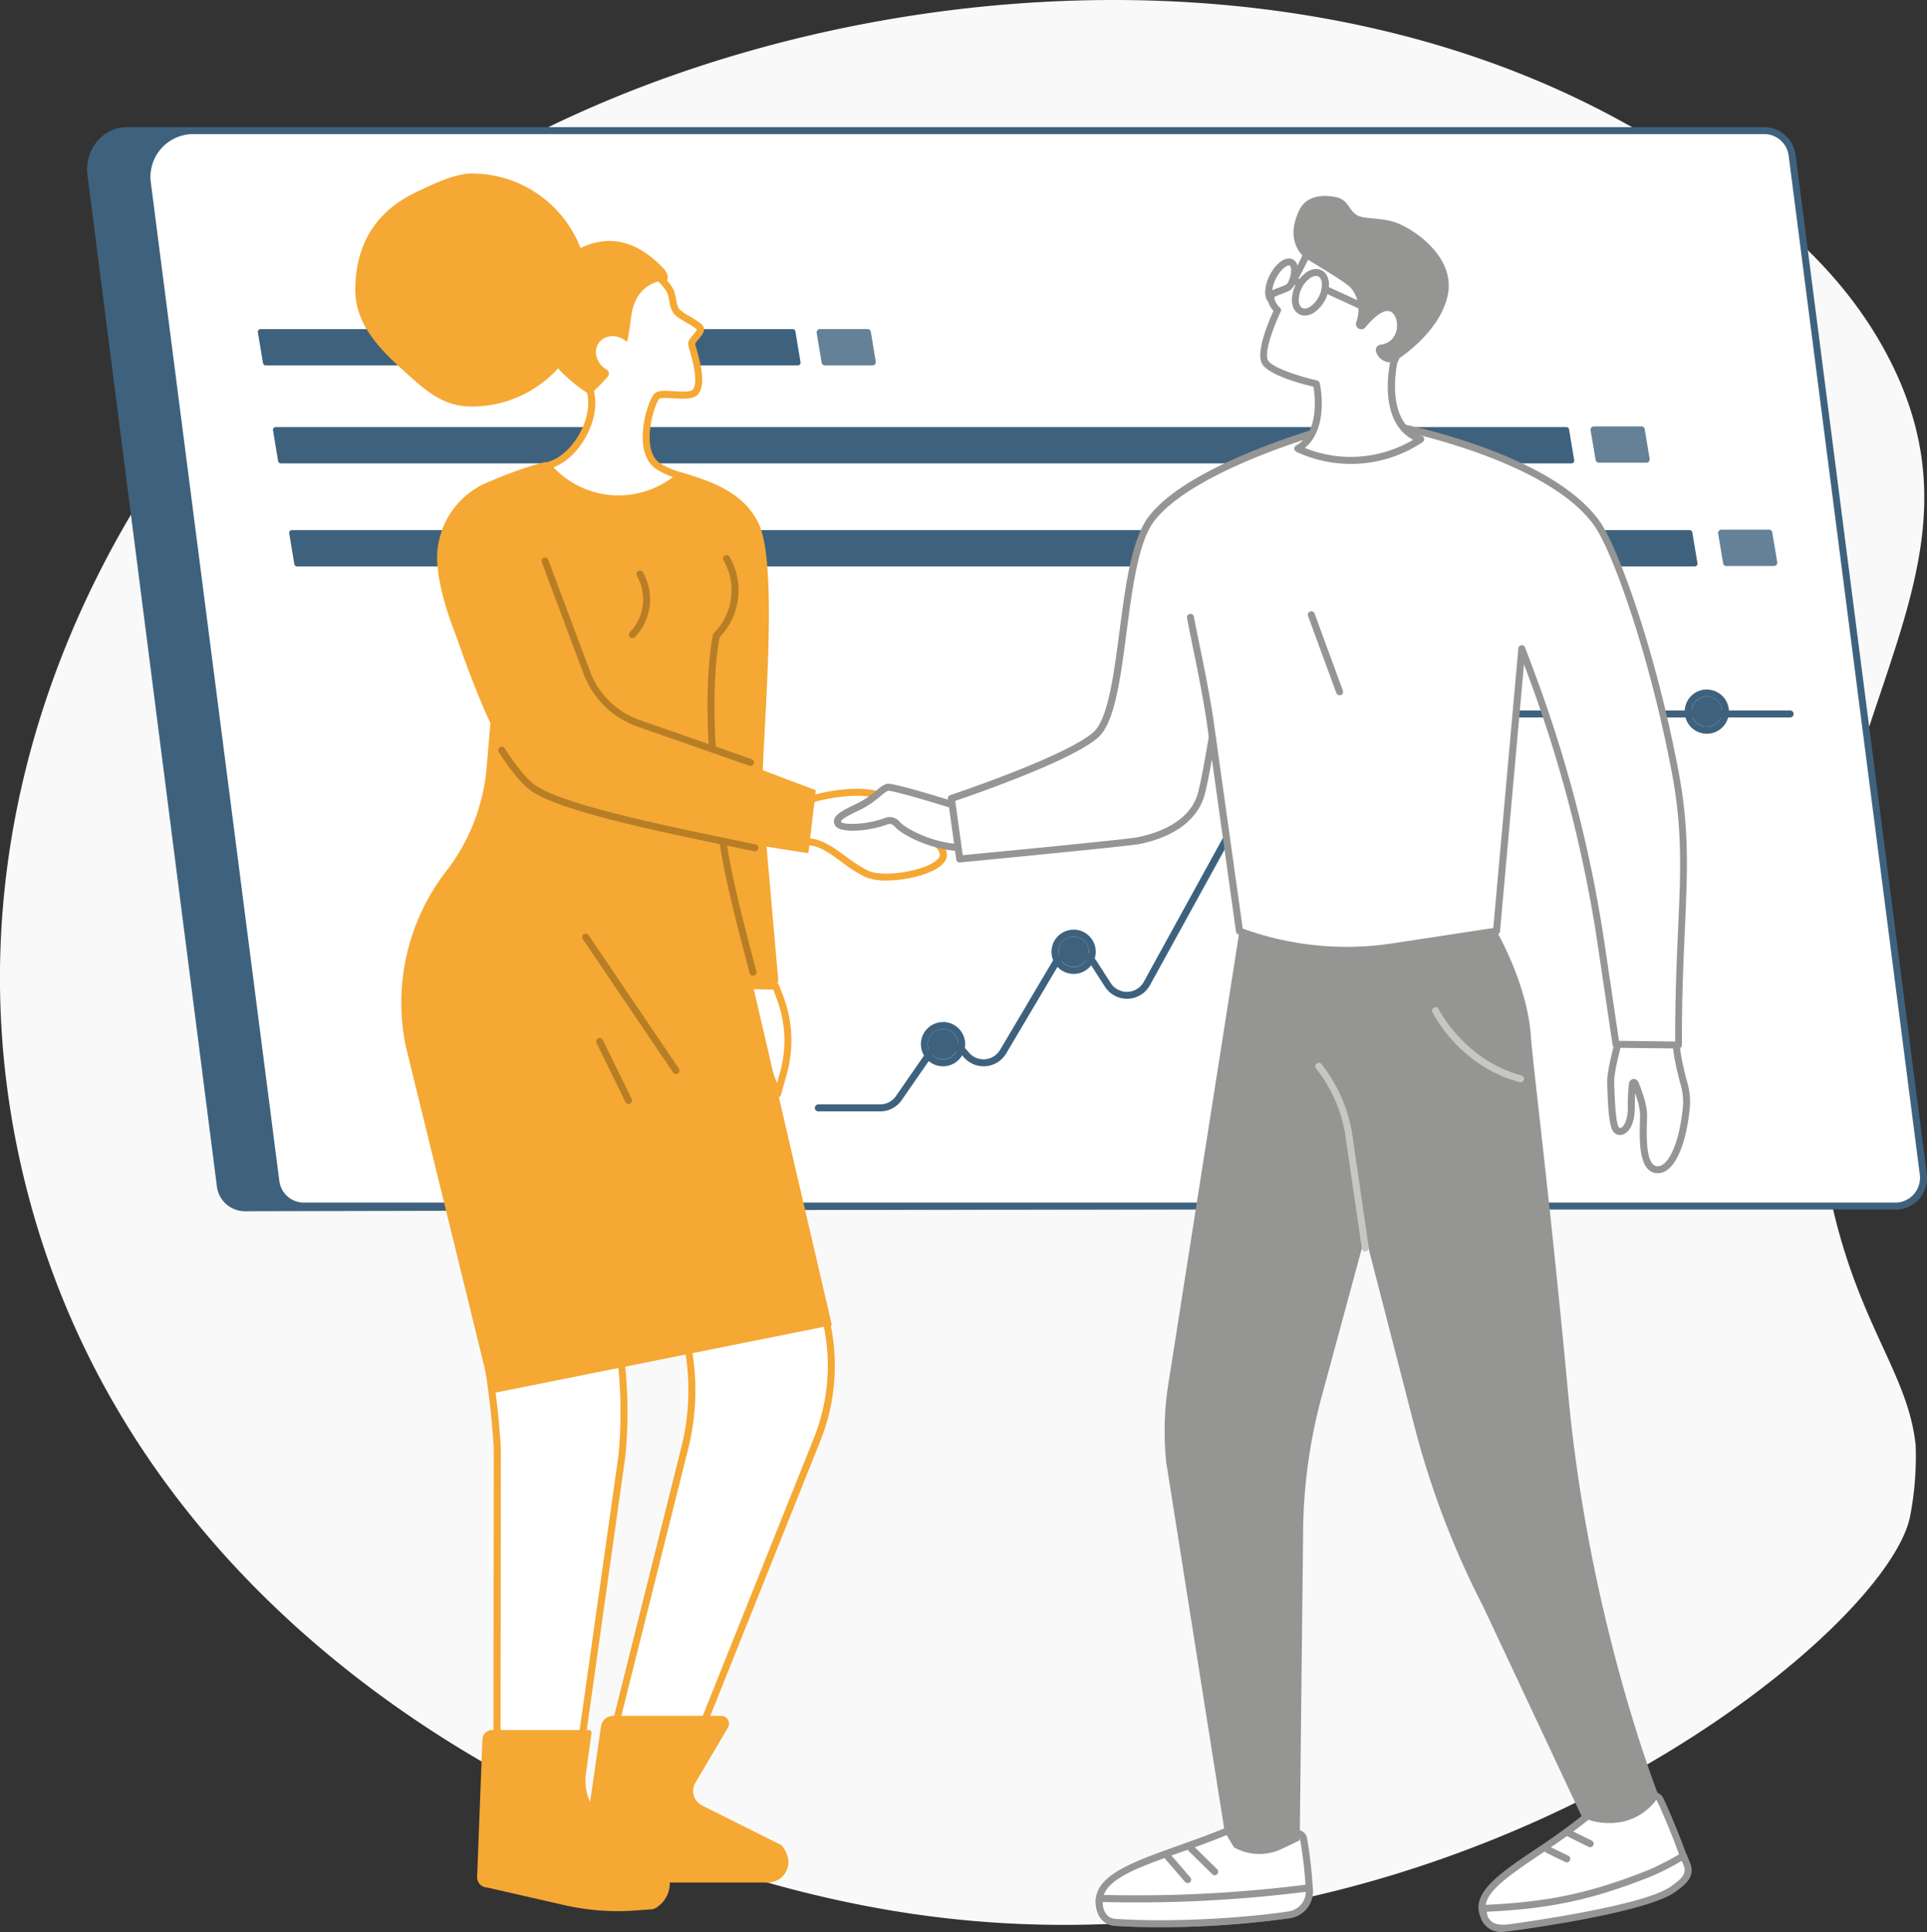 <svg xmlns="http://www.w3.org/2000/svg" viewBox="0 0 857.74 860.14"><rect x="0" y="0" width="857.74" height="860.14" fill="#333333" stroke="none"/><defs><style>.cls-1{fill:#f9f9f9;}.cls-2{fill:#3e627e;}.cls-3{fill:#fff;}.cls-4{fill:#658198;}.cls-5{fill:#f5a833;}.cls-6{fill:#b87e26;}.cls-7{fill:#959594;}.cls-8{fill:#c7c6c5;}</style></defs><title>Tavola disegno 559</title><g id="Illustration"><path class="cls-1" d="M842,161.91C813.33,104,756,72.72,720.48,53.32,566.85-30.55,357.57-8.23,218.46,70c-137.3,77.19-257,260-206.8,458.53C62,727.85,258,830.34,406.22,852.07c235.37,34.51,433.13-122.48,444-177a140.11,140.11,0,0,0,2.47-31.69c-4.18-39.34-36.52-62.71-44-152.35C794.74,326.13,892.31,263.46,842,161.91Z"/><path class="cls-2" d="M831.77,537.67,109,539.25a12.56,12.56,0,0,1-12.45-11L38.93,77.92c-1.4-11,6.58-21.3,17.59-21.3L770,57.26Z"/><path class="cls-3" d="M843.62,537H135.26a12.58,12.58,0,0,1-12.46-11L65.59,81.42A20.63,20.63,0,0,1,86,58.13H785.24a12.57,12.57,0,0,1,12.46,11l58.38,453.64A12.58,12.58,0,0,1,843.62,537Z"/><path class="cls-2" d="M843.62,538.51H135.26a14.17,14.17,0,0,1-14-12.34L64.05,81.62a22.18,22.18,0,0,1,22-25H785.24a14.16,14.16,0,0,1,14,12.34l58.38,453.63a14.13,14.13,0,0,1-14,16ZM86,59.69A19.08,19.08,0,0,0,67.13,81.22l57.21,444.56a11,11,0,0,0,10.92,9.62H843.62a11,11,0,0,0,8.26-3.73,11.13,11.13,0,0,0,2.66-8.72L796.16,69.31a11,11,0,0,0-10.92-9.62Z"/><path class="cls-2" d="M355.13,162.69H118.27a1.22,1.22,0,0,1-1.2-1l-2.29-13.75a1.22,1.22,0,0,1,1.2-1.42H352.84a1.22,1.22,0,0,1,1.2,1l2.29,13.75A1.22,1.22,0,0,1,355.13,162.69Z"/><path class="cls-4" d="M388.34,162.69H367.18a1.47,1.47,0,0,1-1.46-1.24l-2.21-13.22A1.49,1.49,0,0,1,365,146.5h21.16a1.48,1.48,0,0,1,1.46,1.24L389.81,161A1.49,1.49,0,0,1,388.34,162.69Z"/><path class="cls-4" d="M732.86,206H711.7a1.47,1.47,0,0,1-1.46-1.25L708,191.56a1.48,1.48,0,0,1,1.47-1.72h21.16a1.48,1.48,0,0,1,1.46,1.24l2.2,13.22A1.48,1.48,0,0,1,732.86,206Z"/><path class="cls-4" d="M789.61,252H768.44a1.49,1.49,0,0,1-1.46-1.24l-2.2-13.22a1.48,1.48,0,0,1,1.46-1.73H787.4a1.48,1.48,0,0,1,1.47,1.24l2.2,13.22A1.49,1.49,0,0,1,789.61,252Z"/><path class="cls-2" d="M699.52,206.31H125a1.21,1.21,0,0,1-1.2-1l-2.29-13.75a1.21,1.21,0,0,1,1.2-1.42h574.5a1.21,1.21,0,0,1,1.2,1l2.3,13.75A1.22,1.22,0,0,1,699.52,206.31Z"/><path class="cls-2" d="M754.37,252.17H132.22a1.23,1.23,0,0,1-1.21-1l-2.29-13.76a1.21,1.21,0,0,1,1.2-1.41H752.07a1.23,1.23,0,0,1,1.21,1l2.29,13.76A1.21,1.21,0,0,1,754.37,252.17Z"/><path class="cls-2" d="M391.78,494.8H364.14a1.56,1.56,0,0,1,0-3.11h27.64a8.58,8.58,0,0,0,7-3.68l13.36-19.3a11.65,11.65,0,0,1,18.85-.45,8.56,8.56,0,0,0,14.16-.84l23.15-39.11a11.67,11.67,0,0,1,19.85-.37l6.24,9.71a8.56,8.56,0,0,0,14.7-.5l63.13-114.79a11.67,11.67,0,0,1,10.22-6.05H796.94a1.56,1.56,0,0,1,0,3.11H582.48a8.57,8.57,0,0,0-7.5,4.43l-63.13,114.8a11.67,11.67,0,0,1-20,.68l-6.24-9.71a8.56,8.56,0,0,0-14.57.27L447.87,469a11.68,11.68,0,0,1-19.31,1.15,8.55,8.55,0,0,0-13.83.32l-13.36,19.3A11.66,11.66,0,0,1,391.78,494.8Z"/><path class="cls-2" d="M419.76,458.13a6.75,6.75,0,1,1-6.74,6.75A6.75,6.75,0,0,1,419.76,458.13Zm0-3.1a9.85,9.85,0,1,0,9.85,9.85A9.86,9.86,0,0,0,419.76,455Z"/><path class="cls-2" d="M477.88,417a6.75,6.75,0,1,1-6.74,6.74A6.75,6.75,0,0,1,477.88,417Zm0-3.11a9.85,9.85,0,1,0,9.86,9.85A9.86,9.86,0,0,0,477.88,413.88Z"/><path class="cls-2" d="M759.73,310.07a6.75,6.75,0,1,1-6.75,6.75A6.75,6.75,0,0,1,759.73,310.07Zm0-3.1a9.85,9.85,0,1,0,9.85,9.85A9.86,9.86,0,0,0,759.73,307Z"/><path class="cls-2" d="M413,464.88a6.75,6.75,0,1,1,6.74,6.74A6.75,6.75,0,0,1,413,464.88Z"/><path class="cls-2" d="M471.14,423.73a6.75,6.75,0,1,1,6.75,6.75A6.75,6.75,0,0,1,471.14,423.73Z"/><path class="cls-2" d="M753,316.82a6.75,6.75,0,1,1,6.75,6.74A6.75,6.75,0,0,1,753,316.82Z"/><path class="cls-3" d="M352.74,545.82l11.67,31.33a88.69,88.69,0,0,1-.77,63.86L299.45,801.47l40.47,34.4H257l47.83-191.34a105.4,105.4,0,0,0-.81-54.2L289.33,538.4Z"/><path class="cls-5" d="M339.92,837.43H257a1.55,1.55,0,0,1-1.51-1.93l47.83-191.34a104,104,0,0,0-.8-53.41l-14.64-51.93a1.55,1.55,0,0,1,1.67-2l63.41,7.42a1.54,1.54,0,0,1,1.27,1l11.67,31.33a90,90,0,0,1-.78,65L301.31,801l39.62,33.68a1.54,1.54,0,0,1,.45,1.72A1.56,1.56,0,0,1,339.92,837.43Zm-81-3.11H335.7l-37.25-31.66a1.55,1.55,0,0,1-.44-1.76L362.2,640.43A86.91,86.91,0,0,0,363,577.7l-11.33-30.45-60.16-7,14,49.7a107.17,107.17,0,0,1,.83,55Z"/><path class="cls-3" d="M263.7,489.84l12.87,116.64a203.53,203.53,0,0,1,.26,41.95L255.16,801.7l33.5,35.52a4.22,4.22,0,0,1-2.48,7.65l-65-7,.17-193.37a376.16,376.16,0,0,0-4.31-38l-10.48-63.4Z"/><path class="cls-5" d="M286.22,846.42H286l-65-7a1.55,1.55,0,0,1-1.39-1.54l.17-193.37a376.86,376.86,0,0,0-4.28-37.75l-10.48-63.4a1.53,1.53,0,0,1,.47-1.39l57.11-53.29a1.55,1.55,0,0,1,2.6,1l12.87,116.64a204.52,204.52,0,0,1,.26,42.27L256.8,801.18l32.89,34.87a5.77,5.77,0,0,1-3.47,10.37Zm-63.46-9.92,63.5,6.81a2.66,2.66,0,0,0,1.5-4.82,1.5,1.5,0,0,1-.23-.2L254,802.76a1.51,1.51,0,0,1-.41-1.28l21.67-153.27a201.19,201.19,0,0,0-.27-41.56L262.5,493.08l-54.24,50.61,10.34,62.58a379,379,0,0,1,4.33,38.17Z"/><path class="cls-5" d="M294.28,838.12H341.7a9.12,9.12,0,0,0,9.13-10.43,13.07,13.07,0,0,0-3-6.21l-35.27-17.63a7.29,7.29,0,0,1-3-10.23L324,769.18a3.48,3.48,0,0,0-3-5.26H272.93a5.47,5.47,0,0,0-5.41,4.69l-6.07,42.08-3,16.91a7.48,7.48,0,0,0,6.91,8.78Z"/><path class="cls-5" d="M219.09,770.22h43.06a1.16,1.16,0,0,1,1.15,1.31l-2.49,18.1c-.82,6,.68,13.31,5.4,16.87l3.91,2.91,23,18.41c6.83,5.47,6.73,16.08-.43,21.1a5,5,0,0,1-2.53,1.12l-7.56.54a106.63,106.63,0,0,1-31.41-2.4l-34.16-7.81a4.65,4.65,0,0,1-4.65-4.83l2.35-61.14A4.35,4.35,0,0,1,219.09,770.22Z"/><path class="cls-3" d="M345.25,439l1.94,5.07a53.65,53.65,0,0,1,1.58,33.5l-2.64,9.48L327,438.66Z"/><path class="cls-5" d="M346.13,488.63a1.55,1.55,0,0,1-1.44-1l-19.12-48.42a1.53,1.53,0,0,1,.17-1.45,1.61,1.61,0,0,1,1.31-.67l18.23.37a1.56,1.56,0,0,1,1.42,1l1.94,5.06A55.57,55.57,0,0,1,350.26,478l-2.63,9.47a1.57,1.57,0,0,1-1.41,1.14Zm-16.81-48.37,16.56,41.94,1.39-5a52.47,52.47,0,0,0-1.53-32.53l-1.57-4.09Z"/><path class="cls-3" d="M361.68,355.64s18.44-5.52,30.82-1.34c0,0,1.48,7.94,6.72,11.7s18.44,6.06,20.59,13.73-24.76,13.59-34,9.28-17.36-14.26-26.38-14.26S361.68,355.64,361.68,355.64Z"/><path class="cls-5" d="M394.58,392a23.67,23.67,0,0,1-9.47-1.57,63.59,63.59,0,0,1-10.45-6.66c-5.24-3.84-10.19-7.46-15.27-7.46a4.6,4.6,0,0,1-4.33-2.23c-2.84-5,3.9-16.88,5.28-19.22a1.59,1.59,0,0,1,.89-.7c.78-.23,19.06-5.61,31.76-1.33a1.56,1.56,0,0,1,1,1.19c0,.07,1.44,7.38,6.11,10.73A37.36,37.36,0,0,0,406.8,368c6,2.53,12.85,5.4,14.51,11.3.41,1.46.32,3.68-2.4,6C414.16,389.35,403.32,392,394.58,392Zm-31.87-35c-3,5.19-6.34,13.12-4.95,15.56.11.2.38.67,1.63.67,6.1,0,11.69,4.09,17.1,8.05a62.75,62.75,0,0,0,9.93,6.36c6.65,3.08,24.6.34,30.47-4.66,1.19-1,1.67-1.95,1.43-2.8-1.25-4.46-7.35-7-12.73-9.28a39.35,39.35,0,0,1-7.27-3.6c-4.64-3.34-6.56-9.43-7.14-11.76C380.65,352.4,365.81,356.12,362.71,357Z"/><path class="cls-5" d="M334.9,437.76h10.31a1.22,1.22,0,0,0,1.22-1.33c-.84-9.4-5.85-66-7-81-1.24-16.44,8-101-1.59-122-7-15.3-23.8-19.74-34.55-23.17-8.13,7.14-14.59,13-26.26,13-14.19,0-25.72-7.5-34.18-17.58-10,2.44-19.42,6.41-25.68,9a36.58,36.58,0,0,0-22.47,37c2.7,29,24.23,63,24.23,63L216.58,342a87.27,87.27,0,0,1-17.92,45.8,95.86,95.86,0,0,0-18.07,77.89l37.92,154.72L370.28,590Z"/><path class="cls-5" d="M242.57,249.64l18.65,49.81a38.12,38.12,0,0,0,22.25,22.31l79.67,30.07-3.32,28S254,364.51,236.24,350C219.66,336.45,201,276.77,201,276.77Z"/><path class="cls-6" d="M336,379a1.63,1.63,0,0,1-.31,0L327,377.17c-35.76-7.38-80.27-16.57-91.74-25.95-3.75-3.07-8.56-9-13.21-16.38a1.55,1.55,0,1,1,2.62-1.66c4.42,7,9.11,12.81,12.56,15.64,10.87,8.89,56.84,18.38,90.4,25.3l8.67,1.8A1.55,1.55,0,0,1,336,379Z"/><path class="cls-6" d="M334.1,341a1.51,1.51,0,0,1-.51-.08L283,323.23A39.75,39.75,0,0,1,259.76,300l-18.65-49.81A1.55,1.55,0,0,1,244,249.1l18.65,49.81A36.57,36.57,0,0,0,284,320.31L334.62,338a1.55,1.55,0,0,1-.52,3Z"/><path class="cls-6" d="M335.17,434.39a1.55,1.55,0,0,1-1.5-1.16l-.09-.34c-5.55-21.08-10.78-41-13.29-57.69a1.55,1.55,0,1,1,3.07-.46c2.48,16.53,7.7,36.36,13.22,57.36l.09.34a1.56,1.56,0,0,1-1.11,1.9A1.74,1.74,0,0,1,335.17,434.39Z"/><path class="cls-6" d="M317.07,334.5a1.55,1.55,0,0,1-1.55-1.46c-2-34,1.71-49.86,1.88-50.52a1.55,1.55,0,0,1,3,.73c0,.16-3.79,16.13-1.79,49.6a1.55,1.55,0,0,1-1.46,1.64Z"/><path class="cls-6" d="M281.48,284.11a1.55,1.55,0,0,1-1.12-2.63,21.08,21.08,0,0,0,3.12-25.12,1.55,1.55,0,0,1,2.69-1.55,24.21,24.21,0,0,1-3.58,28.83A1.55,1.55,0,0,1,281.48,284.11Z"/><path class="cls-6" d="M319.14,284.18a1.54,1.54,0,0,1-1.08-.43,1.56,1.56,0,0,1,0-2.2,26.95,26.95,0,0,0,4-32.12,1.55,1.55,0,0,1,2.69-1.55,30.09,30.09,0,0,1-4.44,35.83A1.58,1.58,0,0,1,319.14,284.18Z"/><path class="cls-6" d="M300.87,478.13a1.54,1.54,0,0,1-1.28-.68L259.41,418.1a1.55,1.55,0,1,1,2.57-1.75l40.18,59.36a1.55,1.55,0,0,1-1.29,2.42Z"/><path class="cls-6" d="M279.79,491.5a1.55,1.55,0,0,1-1.39-.87l-12.86-26.22a1.55,1.55,0,1,1,2.78-1.37l12.87,26.22a1.56,1.56,0,0,1-.71,2.08A1.7,1.7,0,0,1,279.79,491.5Z"/><path class="cls-3" d="M311.84,146.41c-.16-1.75-8.62-5.43-10.54-7.66s-1.59-5.59-2.71-8.63-5.32-6.73-5.32-6.73c-23.49-28.39-50,3-50,3-5.6,7.83-3.59,19.34-.81,25.88,5.4,12.65,20.25,21.57,20.25,21.57q.22,1,.39,1.89c2.12,11.89-7.47,28.63-19.21,31.47l-.32.08a41.38,41.38,0,0,0,59.11,4.5,38.18,38.18,0,0,1-9.74-4.23c-10.28-6.93-3-29.19-.45-31.26s14.54,1.47,17.16-1.93c3.85-5-1.83-19.95-1.83-21.39,0-.68.94-1.8,1.9-3S311.93,147.34,311.84,146.41Z"/><path class="cls-5" d="M275.37,223.67a43,43,0,0,1-33-15.4,1.56,1.56,0,0,1-.29-1.48,1.58,1.58,0,0,1,1.11-1l.32-.08c10.66-2.57,20.11-18.12,18.05-29.69-.07-.39-.14-.79-.23-1.19-2.86-1.81-15.31-10.24-20.3-21.93-2.59-6.06-5.29-18.65,1-27.39l.08-.1c.53-.63,13.2-15.43,29.22-15.43h.13c8.42,0,16.14,4.2,22.92,12.36.76.68,4.5,4.13,5.66,7.28a21.87,21.87,0,0,1,.92,3.78c.32,1.77.6,3.3,1.51,4.37a26.54,26.54,0,0,0,4.81,3.24c3.9,2.32,5.95,3.61,6.1,5.29s-1.17,3.17-2.44,4.71l-.08.1a14,14,0,0,0-1.45,1.95c.06.31.33,1.26.57,2.12,1.55,5.45,4.41,15.6.92,20.14-2,2.56-6.65,2.27-11.19,2-2.08-.12-5.56-.34-6.22.2-1.26,1.12-4.82,10.57-4.26,18.92.32,4.69,1.87,8,4.6,9.85a36.3,36.3,0,0,0,9.34,4,1.55,1.55,0,0,1,.55,2.65A42.94,42.94,0,0,1,275.37,223.67Zm-29-15.61a39.83,39.83,0,0,0,53.18,4.3,33,33,0,0,1-7.45-3.54c-3.65-2.46-5.73-6.91-6-12.86-.38-8.47,3.12-19,5.43-20.89,1.6-1.3,4.59-1.11,8.37-.89,3,.19,7.58.47,8.54-.78,2.54-3.3-.25-13.19-1.44-17.41a13.84,13.84,0,0,1-.71-3c0-1.22,1-2.38,2.18-3.86l.08-.1a13.74,13.74,0,0,0,1.68-2.33,30.56,30.56,0,0,0-4.54-3c-2.34-1.39-4.55-2.7-5.57-3.9-1.47-1.71-1.85-3.81-2.22-5.84a18.66,18.66,0,0,0-.78-3.26c-.8-2.18-3.8-5.14-4.89-6.1l-.17-.18c-6.19-7.48-13.12-11.29-20.62-11.32-14.29-.08-26.17,13.41-26.92,14.28-5.41,7.62-2.93,18.86-.61,24.31,5.14,12,19.47,20.76,19.61,20.84a1.55,1.55,0,0,1,.71,1c.17.68.31,1.34.42,2C266.87,187.89,257.69,203.79,246.37,208.06Zm64-61.22h0Z"/><path class="cls-5" d="M158.15,129.11c0-20.78,9.66-35.38,27.3-43.66,6.68-3.13,16.7-8.2,24.56-8.2A51.86,51.86,0,1,1,210,181c-13.29,0-21.11-7.7-30.29-15.92C169.13,155.55,158.15,144.46,158.15,129.11Z"/><path class="cls-5" d="M295.89,120.14c-21.56-23.59-41.42-9-49.54-.9a27.81,27.81,0,0,0-7.2,11.8c-2.57,8.82-.12,16.53,2.18,21.92,4.49,10.53,15.21,18.59,19.46,21.48a2.74,2.74,0,0,0,3.38-.25,71.61,71.61,0,0,0,6.34-6.51,2.06,2.06,0,0,0-.52-3.13,8.06,8.06,0,0,1-.89-.59c-3.91-2.89-5-8-2.49-11.43s7.76-3.84,11.66-.95c.27.21.53.42.77.64,1.95-7.12,1.27-13,3.93-18.43a15.31,15.31,0,0,1,13.84-9C298.19,123.16,295.89,120.14,295.89,120.14Z"/><path class="cls-3" d="M738.92,801.09c2.27,4.53,7.69,17.5,10.43,25.4A10.37,10.37,0,0,1,744,839.18c-13.36,6.45-47,12.69-74.82,19.25-1.9.45-5.62.19-8.06-4.11-8.4-14.77,20.85-25.28,47.16-47.18a27.84,27.84,0,0,0,4.84,1.91c4.75,1.4,11.7-.28,15.4-3.56l5.93-5.26A2.86,2.86,0,0,1,738.92,801.09Z"/><path class="cls-7" d="M667.77,860.14a9.15,9.15,0,0,1-8-5.06c-6.5-11.42,6.73-20.34,23.47-31.63a293.83,293.83,0,0,0,24-17.5,1.55,1.55,0,0,1,1.73-.18,26.63,26.63,0,0,0,4.55,1.79c4.18,1.23,10.56-.25,13.93-3.23l5.93-5.26a4.41,4.41,0,0,1,6.88,1.32c2.36,4.72,7.77,17.72,10.5,25.59a11.89,11.89,0,0,1-6.13,14.59c-10.1,4.88-31,9.5-53.09,14.39-7.35,1.62-14.94,3.3-22,5A7.76,7.76,0,0,1,667.77,860.14ZM708.51,809c-8,6.58-16.23,12.13-23.52,17-17.62,11.88-27.35,19-22.51,27.53,2.32,4.08,5.7,3.52,6.35,3.37,7.13-1.68,14.73-3.37,22.09-5,21-4.64,42.64-9.43,52.41-14.15A8.8,8.8,0,0,0,747.88,827c-2.63-7.57-8-20.63-10.34-25.22a1.31,1.31,0,0,0-.92-.7,1.29,1.29,0,0,0-1.13.31l-5.93,5.26c-4.14,3.67-11.71,5.42-16.87,3.89A30.49,30.49,0,0,1,708.51,809Z"/><path class="cls-3" d="M750.9,830c.05.14.09.23.1.28,1.72,5-2.09,7.75-6.35,10.81-12.89,9.27-72,17-72,17s-7.71,1.71-10.74-2.49a5.58,5.58,0,0,1-1.16-1.81c-.26-.89-.89-4.14-.89-4.14,29.91-1.25,48.85-5.51,74.31-15.63,3.18-1.26,12.48-5.9,15.06-7.93C749.25,826.09,749.76,827.21,750.9,830Z"/><path class="cls-7" d="M669.15,860c-2.79,0-6.42-.62-8.48-3.47-.1-.14-.2-.26-.3-.38a5.14,5.14,0,0,1-1.08-1.89c-.28-.94-.87-4-.94-4.3a1.59,1.59,0,0,1,.31-1.26,1.57,1.57,0,0,1,1.15-.59c29-1.21,47.66-5.12,73.81-15.51,3.08-1.23,12.26-5.82,14.68-7.71a1.55,1.55,0,0,1,2.37.58s.53,1.18,1.67,4h0c.06.16.11.27.13.32,2.11,6.11-2.69,9.56-6.92,12.6-13,9.32-69.41,16.84-72.61,17.26A20.46,20.46,0,0,1,669.15,860Zm-7.39-8.86c.19,1,.4,1.87.5,2.23a2.22,2.22,0,0,0,.51.81c.14.16.28.34.42.53,2.37,3.28,9.08,1.89,9.15,1.88l.13,0c.59-.08,58.84-7.77,71.27-16.71,4.43-3.19,7.08-5.33,5.8-9.05l-.09-.2c-.35-.88-.65-1.59-.88-2.16a118.34,118.34,0,0,1-13.81,7C708.8,845.78,690.15,849.8,661.76,851.12Z"/><path class="cls-7" d="M707.83,822.41a1.51,1.51,0,0,1-.68-.16l-9.72-4.8a1.55,1.55,0,1,1,1.37-2.78l9.72,4.79a1.56,1.56,0,0,1-.69,2.95Z"/><path class="cls-7" d="M697.42,829.14a1.51,1.51,0,0,1-.68-.16l-8.48-4.11a1.55,1.55,0,1,1,1.35-2.79l8.48,4.11a1.55,1.55,0,0,1-.67,2.95Z"/><path class="cls-3" d="M580.25,818.71a191.84,191.84,0,0,1,2.55,23,10.52,10.52,0,0,1-9,10.73c-14.9,2.29-48.75,5.23-77.69,3.32-2-.13-5.52-1.48-6.61-6.39-3.76-16.85,26.3-21.47,58.38-34.91l5.78,5.32a10.36,10.36,0,0,0,11.35,1.81l11.11-5.07A2.92,2.92,0,0,1,580.25,818.71Z"/><path class="cls-7" d="M516.33,858c-6.82,0-13.67-.18-20.28-.62-3-.19-6.84-2.3-8-7.6-3.11-14,14.22-20.14,36.17-28,7.09-2.53,15.14-5.39,23.13-8.74a1.56,1.56,0,0,1,1.65.29l5.78,5.33a8.8,8.8,0,0,0,9.65,1.54l11.12-5.07a4.46,4.46,0,0,1,6.26,3.32,197,197,0,0,1,2.58,23.22A12.07,12.07,0,0,1,574.07,854,422.46,422.46,0,0,1,516.33,858Zm31.27-41.66c-7.76,3.22-15.51,6-22.37,8.41-21.3,7.58-36.69,13.06-34.18,24.35,1.05,4.68,4.52,5.14,5.2,5.18,28.67,1.89,62-.94,77.35-3.31a9,9,0,0,0,7.65-9.14A192.61,192.61,0,0,0,578.72,819a1.35,1.35,0,0,0-1.91-1L565.69,823a11.91,11.91,0,0,1-13-2.08Z"/><path class="cls-3" d="M582.75,840.45s0,.86,0,1.28a10.52,10.52,0,0,1-9,10.73c-14.9,2.29-48.75,5.23-77.69,3.32-2-.13-5.52-1.48-6.61-6.39a21.38,21.38,0,0,1-.22-4.24l2.05.05a597.11,597.11,0,0,0,87.45-4.27Z"/><path class="cls-7" d="M516.33,858c-6.82,0-13.67-.18-20.28-.62-3-.19-6.84-2.3-8-7.6a21.78,21.78,0,0,1-.25-4.65,1.57,1.57,0,0,1,1.59-1.48l2.05,0a598.15,598.15,0,0,0,87.22-4.26l3.93-.48a1.55,1.55,0,0,1,1.19.35,1.57,1.57,0,0,1,.55,1.12l.06,1.29A12.07,12.07,0,0,1,574.07,854,422.46,422.46,0,0,1,516.33,858Zm-25.47-11.21a13.06,13.06,0,0,0,.19,2.31c1.05,4.68,4.52,5.14,5.2,5.18,28.67,1.89,62-.94,77.35-3.31a9,9,0,0,0,7.66-8.72l-2.25.27a601.64,601.64,0,0,1-87.68,4.28Z"/><path class="cls-7" d="M540.73,834.89a1.53,1.53,0,0,1-1.09-.45L529,824a1.55,1.55,0,0,1,2.17-2.22l10.61,10.43a1.55,1.55,0,0,1,0,2.19A1.57,1.57,0,0,1,540.73,834.89Z"/><path class="cls-7" d="M528.6,838.32a1.56,1.56,0,0,1-1.17-.53L518,826.84a1.55,1.55,0,0,1,2.35-2l9.46,11a1.54,1.54,0,0,1-1.18,2.56Z"/><path class="cls-7" d="M666.13,414.54s13.79,23.65,15.28,46.83c.73,11.3,8.6,73,16.69,160,9.36,100.55,40.25,178.3,40.25,178.3a25.46,25.46,0,0,1-15.26,11.18,30.07,30.07,0,0,1-18.83-1.7l-43.83-93.41a386.78,386.78,0,0,1-30.88-80.92L607.71,550.1,588.3,621.76a237.79,237.79,0,0,0-8.22,56.88l-1.54,140.71-8.13,3.85a23,23,0,0,1-21.13-.75l-4.13-6.81L519.09,650.87a135.34,135.34,0,0,1,.94-34.59L551.7,414.54Z"/><path class="cls-8" d="M607.71,557.16a1.55,1.55,0,0,1-1.53-1.33l-7.52-51.49a64.3,64.3,0,0,0-12.94-28.74,1.56,1.56,0,0,1,2.44-1.93,67.6,67.6,0,0,1,13.57,30.18l7.52,51.53a1.54,1.54,0,0,1-1.31,1.76Z"/><path class="cls-8" d="M676.83,481.85a1.9,1.9,0,0,1-.4-.05c-26.77-7.14-38.34-30.19-38.82-31.17a1.55,1.55,0,0,1,2.79-1.37c.11.23,11.47,22.77,36.83,29.54a1.55,1.55,0,0,1-.4,3.05Z"/><path class="cls-3" d="M720.33,464.15s-3.53,12.65-3.39,17.53.43,19.22,2.58,21.37,6.6-.57,6.6-10a86.15,86.15,0,0,1,.51-10.51.62.62,0,0,1,1.19-.18c1.33,3.19,3.75,9.65,3.75,14.13,0,6.17-1.57,23,5.46,24.25,6.36,1.17,12-10.45,13.58-27.86a28.15,28.15,0,0,0-1-10c-1.4-5.12-3.45-13.38-3.45-17.91Z"/><path class="cls-7" d="M737.89,522.33a6.27,6.27,0,0,1-1.14-.1c-7.39-1.36-7-14.78-6.79-22.8,0-1.14.06-2.15.06-3,0-2.86-1.12-6.73-2.19-9.77-.09,1.67-.15,3.76-.15,6.33,0,6.21-1.86,10.68-5,12a3.82,3.82,0,0,1-4.28-.83c-1.79-1.78-2.63-7.83-3-21.58l0-.85c-.15-5.05,3.3-17.46,3.45-18a1.49,1.49,0,0,1,1.54-1.13l25.87.74a1.55,1.55,0,0,1,1.51,1.55c0,4.44,2.13,12.87,3.4,17.5a29.6,29.6,0,0,1,1,10.59c-1.25,13.64-4.94,24-9.88,27.77A7.27,7.27,0,0,1,737.89,522.33Zm-10.62-41.94a2.14,2.14,0,0,1,2,1.34c1.44,3.48,3.87,10,3.87,14.72,0,.85,0,1.9-.06,3.07-.18,6.1-.53,18.78,4.24,19.65a3.79,3.79,0,0,0,3.08-.9c4.19-3.18,7.52-13,8.67-25.57a26.7,26.7,0,0,0-.9-9.49c-1.43-5.24-3.11-12.15-3.45-16.81l-23.2-.66c-.85,3.2-3.13,12.14-3,15.89l0,.85c.41,14.65,1.37,18.68,2.1,19.48a.74.74,0,0,0,.9.15c1.06-.44,3.05-2.9,3.05-9.1a87.51,87.51,0,0,1,.52-10.7,2.16,2.16,0,0,1,1.87-1.9A1.67,1.67,0,0,1,727.27,480.39Z"/><path class="cls-3" d="M424.09,358.35s-26.35-8.23-28.9-7.82-5.79,5-12.25,8.21-11.3,5.11-10,7.94c1.2,2.51,13,2.15,21.5-1.08a4.28,4.28,0,0,1,4.81,1.3c2.84,3.45,15.87,10,27.68,10.41Z"/><path class="cls-7" d="M427,378.86h-.05c-12.62-.4-25.83-7.33-28.82-11a2.77,2.77,0,0,0-3.07-.84c-7.88,3-21.52,4.33-23.45.29-1.84-3.86,2.67-6.07,8.39-8.87l2.28-1.12a39.11,39.11,0,0,0,7.59-5.22c1.94-1.61,3.47-2.88,5.1-3.14,2.64-.4,21.59,5.37,29.61,7.88a1.53,1.53,0,0,1,1.07,1.25l2.89,18.95a1.56,1.56,0,0,1-1.54,1.79Zm-31-15.09a5.83,5.83,0,0,1,4.51,2.15c2.2,2.67,13.46,8.77,24.66,9.73l-2.45-16.11c-12.08-3.75-25.23-7.47-27.24-7.47h-.07c-.75.12-2.12,1.25-3.57,2.45a42,42,0,0,1-8.18,5.61l-2.31,1.13c-3.67,1.8-7.47,3.66-6.94,4.75,1.21,1.26,11.29,1.28,19.54-1.86A5.64,5.64,0,0,1,396,363.77Z"/><path class="cls-3" d="M745.64,343.61c-10.35-54.59-26.8-98.81-34.36-109.92-20.34-29.91-86.34-43.13-86.4-43.15-5,3.33-35.8,5.43-41.64,2.7-.58.33-54.75,16.19-71,38.09-14.38,19.45-10.75,84-24.64,95.94-13,11.25-64.19,28.22-64.19,28.22l3.73,26.92s74.31-7.09,79.52-8.13,23.93-5.2,28.09-21.16c1.2-4.58,2.94-14,4.81-25l12.09,86.41a136.91,136.91,0,0,0,68.32,7l46.11-7,11.25-125.68s2.33,6.05,5.72,15.29a592.23,592.23,0,0,1,29.68,116.78l6.52,44,27.86.32C746.92,407.23,753.16,383.29,745.64,343.61Z"/><path class="cls-7" d="M747.16,466.8h0l-27.86-.32a1.56,1.56,0,0,1-1.52-1.32l-6.52-44a592.39,592.39,0,0,0-29.6-116.47c-1.27-3.48-2.4-6.52-3.31-8.95L667.68,414.68a1.56,1.56,0,0,1-1.32,1.4l-46.1,7a139,139,0,0,1-69.1-7.1,1.56,1.56,0,0,1-1-1.24l-10.72-76.63c-1.31,7.26-2.36,12.42-3.13,15.39C533.39,364.7,523,372.61,507,375.81c-5.22,1-76.64,7.86-79.67,8.15a1.54,1.54,0,0,1-1.69-1.33l-3.72-26.93a1.55,1.55,0,0,1,1-1.69c.51-.16,51-17,63.66-27.91,6.57-5.67,9.18-25.57,11.7-44.82,2.63-20.12,5.36-40.92,12.71-50.87,13.16-17.8,49.81-31.6,70.49-38.24.57-.18,1-.3,1.09-.36a1.6,1.6,0,0,1,1.27,0c5.19,2.43,35.56.48,40.12-2.58a1.51,1.51,0,0,1,1.2-.22c6.92,1.43,67.59,14.72,87.35,43.78,7.94,11.67,24.38,56.57,34.61,110.51,4.87,25.7,4,44.56,2.84,70.66-.65,14.35-1.39,30.61-1.3,51.27a1.55,1.55,0,0,1-1.55,1.55Zm-26.52-3.41,25,.29c0-20,.67-35.82,1.3-49.84,1.18-25.89,2-44.6-2.79-69.94C734,290.37,717.78,246,710,234.56c-18.72-27.53-78.27-41-84.86-42.38-6.66,3.34-34.73,5.16-41.93,2.71l-.72.24c-34.58,11.11-59.7,24.64-68.94,37.13-6.88,9.3-9.55,29.7-12.13,49.43-2.72,20.73-5.28,40.32-12.75,46.76-12.14,10.47-55.43,25.38-63.48,28.1l3.34,24.18c10.5-1,73.22-7,77.88-8,8.54-1.71,23.39-6.58,26.9-20,1.06-4.07,2.67-12.43,4.78-24.86a1.61,1.61,0,0,1,1.56-1.29,1.55,1.55,0,0,1,1.51,1.34l12,85.49A135.91,135.91,0,0,0,619.79,420l44.9-6.84,11.15-124.47a1.55,1.55,0,0,1,3-.42c0,.06,2.38,6.17,5.72,15.32A595.09,595.09,0,0,1,714.31,420.7ZM624.88,190.54h0Z"/><path class="cls-7" d="M540.48,338.27a1.55,1.55,0,0,1-1.54-1.42c-1.39-16.08-4.26-30.28-7.57-46.71-1-4.76-2-9.71-3-15a1.55,1.55,0,0,1,3.05-.59c1,5.24,2,10.18,3,14.93,3.34,16.53,6.22,30.81,7.62,47.06a1.54,1.54,0,0,1-1.41,1.68Z"/><path class="cls-7" d="M596.27,309.52a1.55,1.55,0,0,1-1.45-1l-12.59-34.29a1.55,1.55,0,0,1,2.92-1.07l12.58,34.29a1.55,1.55,0,0,1-.92,2A1.7,1.7,0,0,1,596.27,309.52Z"/><path class="cls-7" d="M567.19,135.44a3.61,3.61,0,0,1-1.68-.39c-1.61-.82-2.45-2.7-2.35-5.31a17.87,17.87,0,0,1,2-7.17c2.84-5.58,7.25-8.64,10.27-7.11,1.61.82,2.44,2.71,2.35,5.31a17.9,17.9,0,0,1-2.05,7.17C573.43,132.56,570,135.44,567.19,135.44Zm6.55-17.27c-1.15,0-3.77,1.88-5.77,5.81a15,15,0,0,0-1.71,5.88c0,1.41.29,2.24.66,2.42.89.44,3.87-1.39,6.08-5.74a15.08,15.08,0,0,0,1.72-5.88c0-1.42-.3-2.24-.66-2.43A.79.79,0,0,0,573.74,118.17Z"/><path class="cls-3" d="M601.26,205a56.2,56.2,0,0,0,31.09-9.44c-18.37-6.45-11.9-34.41-11.9-34.41,13.87-30.55,3.08-50-13.31-54.07-23.27-5.75-26.22,7.77-26.22,7.77-1.76,3.63-5.87,12.09-7.46,13.06-2,1.2-6.62,2.39-7.38,3.37s-.33,4.12,2.6,6.83c0,0-8.46,17.69-5.64,23s22.9,9.77,22.9,9.77,4.72,21.48-8.33,28.84a55.2,55.2,0,0,0,15.93,4.72A56.12,56.12,0,0,0,601.26,205Z"/><path class="cls-7" d="M601.26,206.54a58.25,58.25,0,0,1-7.93-.56A56.9,56.9,0,0,1,577,201.13a1.55,1.55,0,0,1-.11-2.76c10.4-5.87,8.44-22.1,7.75-26.21-4.48-1-20.14-5.08-22.92-10.32s3-18.85,5.15-23.42c-2.69-3-3.24-6.47-2-8.11.66-.84,2-1.38,4.39-2.27a25.35,25.35,0,0,0,3.41-1.46c.59-.45,2.28-3,6.81-12.28a13.21,13.21,0,0,1,5.85-7.38c5.23-3.25,12.7-3.71,22.2-1.36a26.26,26.26,0,0,1,17.58,14.32c5.24,10.83,4.12,25.65-3.16,41.76-.44,2.1-5.26,26.76,10.93,32.45a1.55,1.55,0,0,1,.35,2.75,57.62,57.62,0,0,1-32,9.7Zm-20.46-7.12a54.61,54.61,0,0,0,20.46,4A54.67,54.67,0,0,0,629,195.8c-16-8.43-10.37-33.87-10.1-35a1.49,1.49,0,0,1,.09-.3c7-15.31,8.11-29.25,3.27-39.26a23.23,23.23,0,0,0-15.53-12.67c-8.49-2.09-15.31-1.77-19.73.94a9.92,9.92,0,0,0-4.6,5.67,2.3,2.3,0,0,1-.12.34c-4.42,9.11-6.61,12.82-8.05,13.71a26.06,26.06,0,0,1-3.94,1.71,24,24,0,0,0-3,1.28c-.12.55.15,2.64,2.42,4.75a1.53,1.53,0,0,1,.34,1.8c-3.14,6.57-7.46,18.25-5.67,21.61s14.37,7.32,21.86,9a1.55,1.55,0,0,1,1.18,1.18C587.64,171.41,591.69,190.56,580.8,199.42Z"/><path class="cls-7" d="M620.19,98.72c-5.84-1.69-12.7-1.35-15.51-2.59-4.53-2-4-7.36-10.51-8.46-5.75-1-11.23-.35-14.54,3.83a12.18,12.18,0,0,0-1.46,2.39c-5.65,12.15.13,18.74,2.75,21,0,0,16.93,10,19.77,12.71,2.65,2.53,5.54,8.25,3,15.94a2.32,2.32,0,0,0,.89,2.64l0,0a2.38,2.38,0,0,0,3.18-.44c2.47-3,7.8-8.68,11.24-7,4.19,2.1,4.56,13.55-4.46,14.7a2.46,2.46,0,0,0-1.93,3.44,6.66,6.66,0,0,0,7.77,4.24s20.17-11.9,24-29.56S628,101,620.19,98.72Z"/><path class="cls-7" d="M580.77,140.48a5.32,5.32,0,0,1-2.45-.58c-1.89-1-3-2.94-3.26-5.59A15.42,15.42,0,0,1,581.84,121c2.26-1.38,4.55-1.61,6.43-.66s3,2.94,3.26,5.59a15.39,15.39,0,0,1-6.78,13.34A7.72,7.72,0,0,1,580.77,140.48Zm5-17.64a4.81,4.81,0,0,0-2.35.78,12.36,12.36,0,0,0-5.31,10.44c.08.88.38,2.46,1.57,3.07s2.65-.08,3.41-.54a12.36,12.36,0,0,0,5.31-10.44c-.08-.88-.38-2.46-1.58-3.07A2.28,2.28,0,0,0,585.81,122.84Zm2.67,9.9h0Z"/><path class="cls-7" d="M578.29,128.32a1.55,1.55,0,0,1-1.41-.91s-.57-1.11-1.29-1.11h-.1a1.55,1.55,0,0,1-.06-3.1,4.76,4.76,0,0,1,4.27,2.93,1.56,1.56,0,0,1-1.41,2.19Z"/><path class="cls-7" d="M609.5,139.37a1.69,1.69,0,0,1-.65-.14l-19.55-9a1.55,1.55,0,1,1,1.3-2.82l19.55,9a1.55,1.55,0,0,1-.65,3Z"/></g></svg>